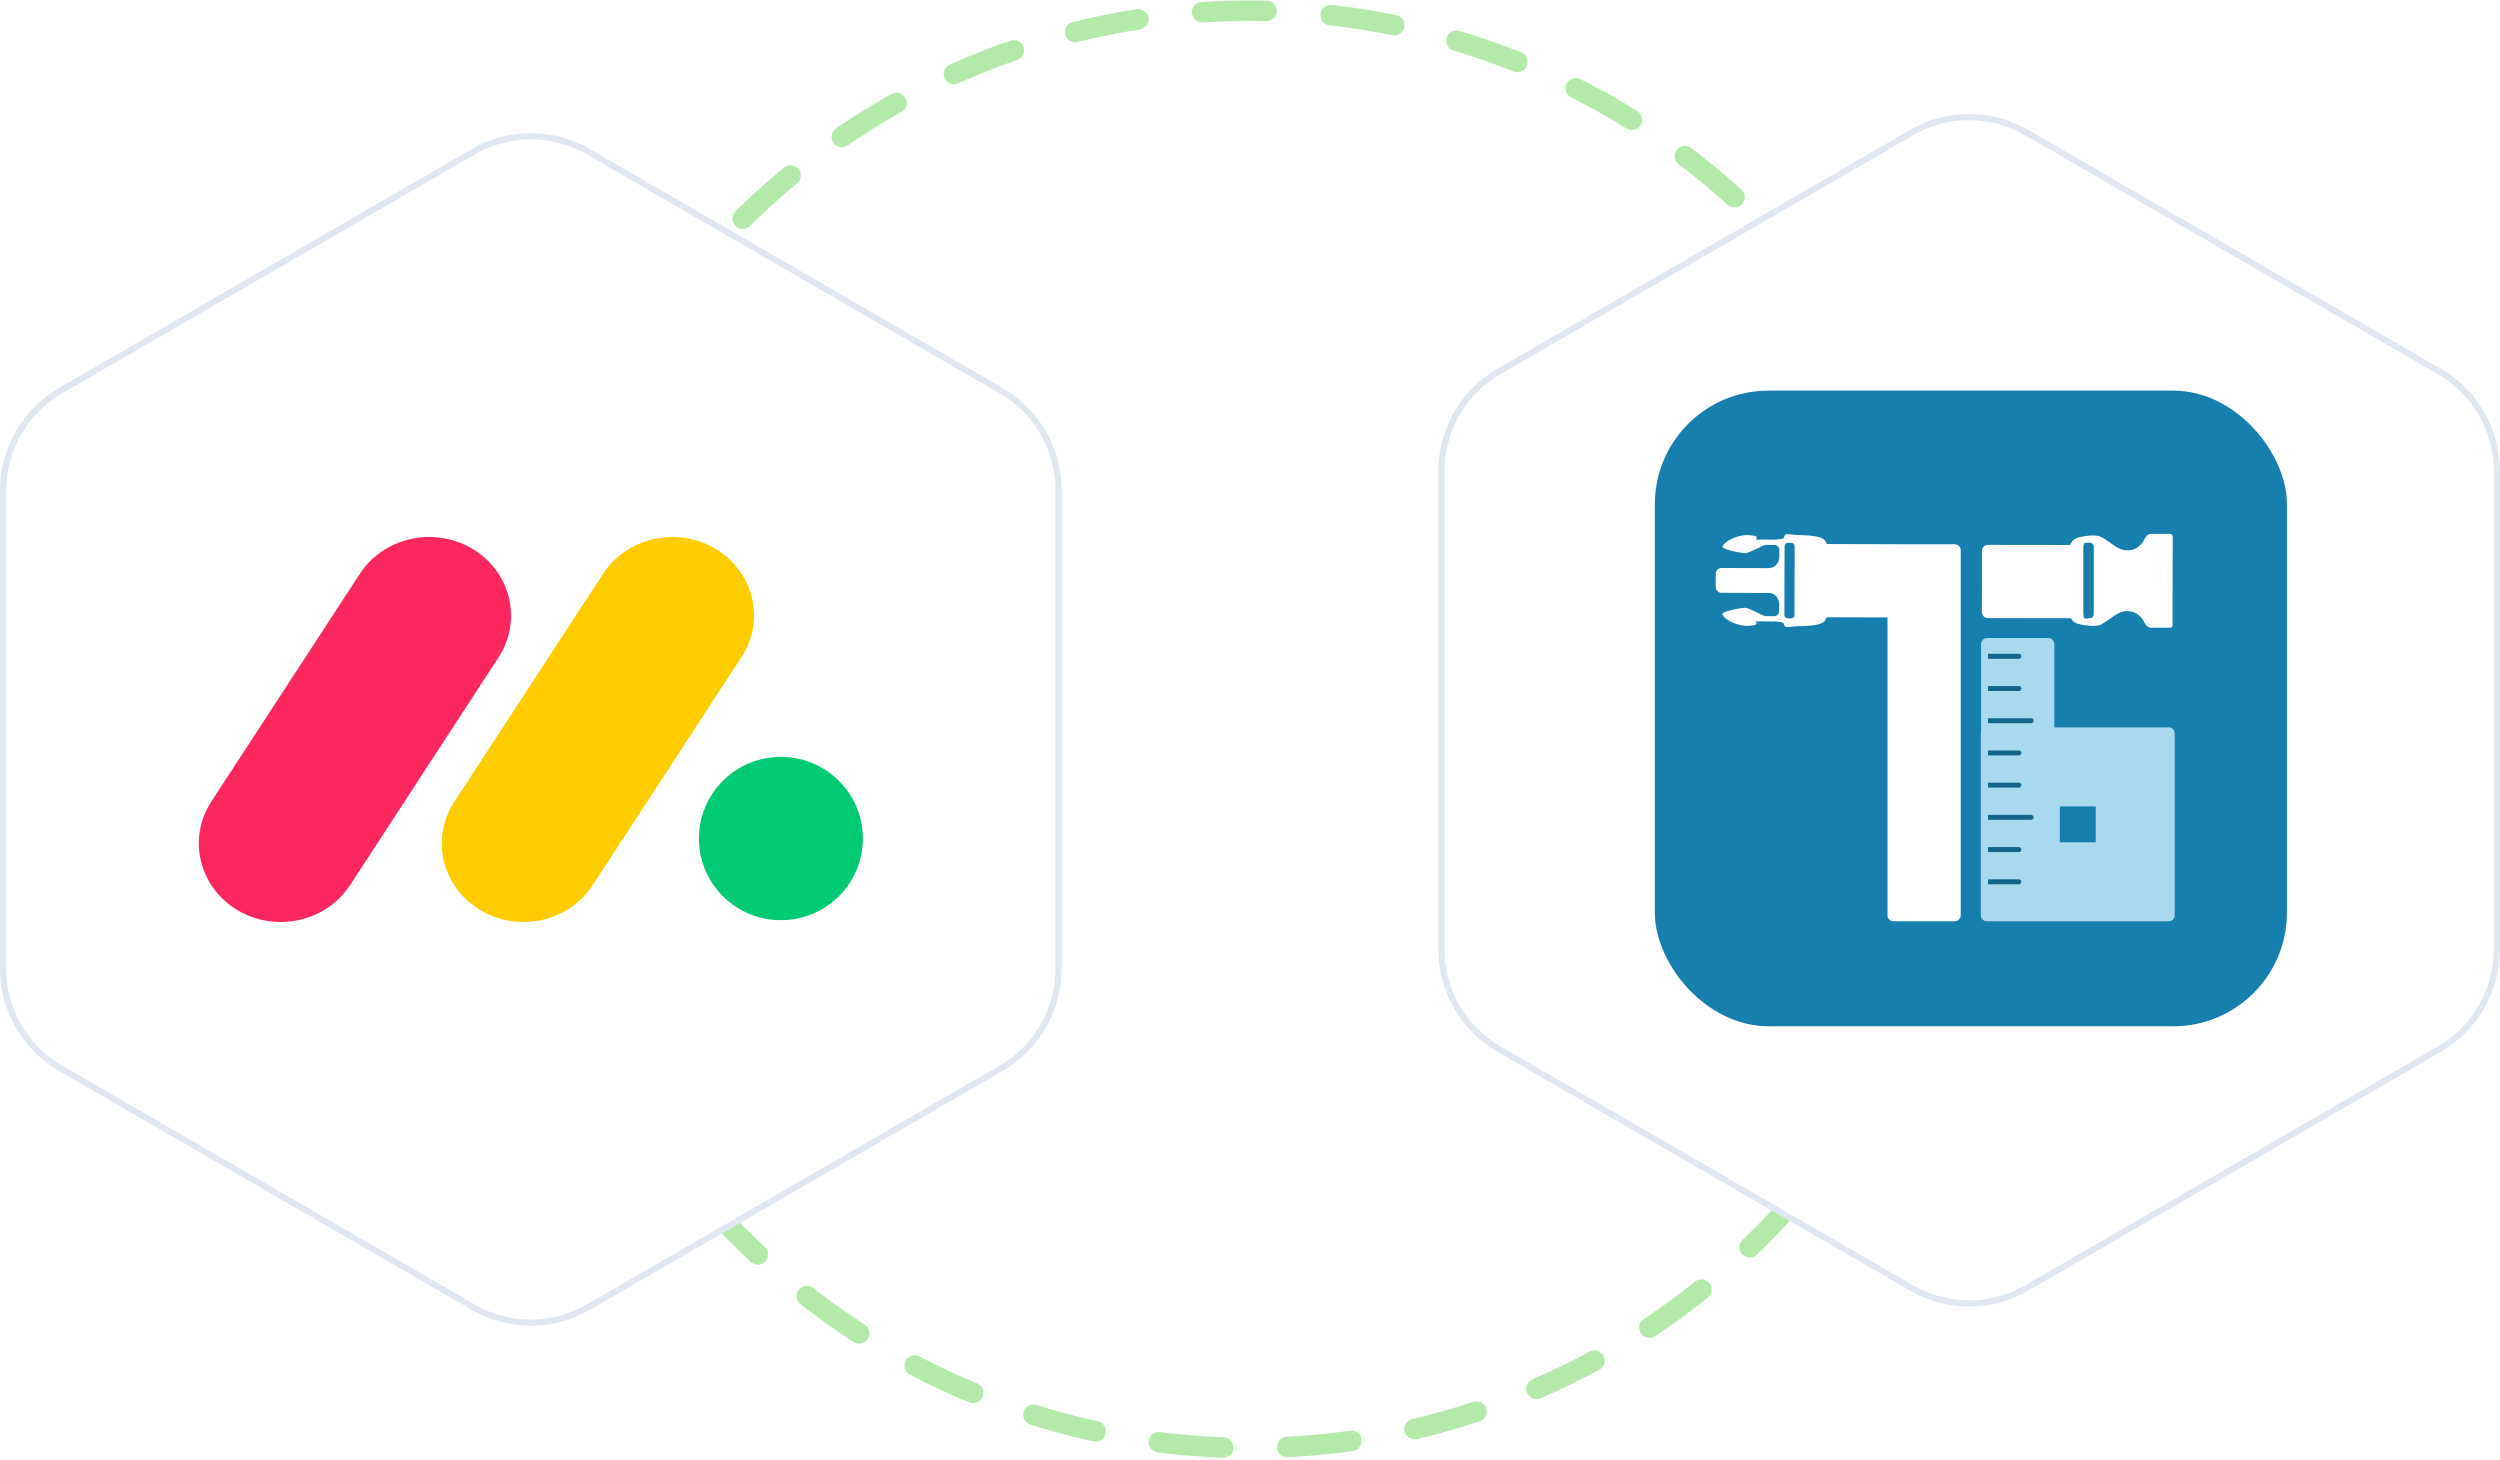 <svg width="704" height="411" viewBox="0 0 704 411" fill="none" xmlns="http://www.w3.org/2000/svg">
<ellipse cx="351.998" cy="205.377" rx="203.016" ry="202.377" stroke="#69D757" stroke-opacity="0.5" stroke-width="5.779" stroke-linecap="round" stroke-dasharray="18.11 18.11"/>
<path d="M133.312 42.716C143.319 36.923 155.647 36.923 165.653 42.716L281.925 110.023C291.931 115.816 298.097 126.521 298.097 138.108V272.723C298.097 284.31 291.931 295.015 281.925 300.808L165.653 368.114C155.647 373.907 143.319 373.907 133.312 368.114L17.041 300.808C7.035 295.015 0.869 284.31 0.869 272.723V138.108C0.869 126.521 7.035 115.816 17.041 110.023L133.312 42.716Z" fill="white" stroke="#E1E7F0" stroke-width="1.738"/>
<path d="M79.021 259.634C70.639 259.626 62.921 255.251 58.865 248.206C54.808 241.161 55.051 232.557 59.5 225.735L101.007 162.091C105.271 155.161 113.114 150.999 121.491 151.219C129.869 151.44 137.463 156.009 141.324 163.153C145.186 170.297 144.708 178.89 140.075 185.598L98.592 249.241C94.373 255.717 86.975 259.645 79.021 259.634Z" fill="#FB275D"/>
<path d="M147.398 259.634C139.03 259.626 131.325 255.261 127.275 248.233C123.225 241.205 123.467 232.622 127.909 225.815L169.336 162.323C173.533 155.292 181.403 151.03 189.844 151.217C198.285 151.404 205.941 156.011 209.795 163.22C213.649 170.43 213.081 179.085 208.315 185.774L166.888 249.266C162.685 255.712 155.321 259.629 147.398 259.634Z" fill="#FFCC00"/>
<path d="M219.902 259.119C232.65 259.119 242.985 248.826 242.985 236.13C242.985 223.433 232.65 213.141 219.902 213.141C207.154 213.141 196.819 223.433 196.819 236.13C196.819 248.826 207.154 259.119 219.902 259.119Z" fill="#00CA72"/>
<path d="M538.346 37.315C548.353 31.522 560.681 31.522 570.687 37.315L686.959 104.622C696.965 110.415 703.131 121.12 703.131 132.707V267.321C703.13 278.908 696.965 289.614 686.959 295.406L570.687 362.713C560.681 368.505 548.353 368.505 538.346 362.713L422.075 295.406C412.069 289.614 405.903 278.908 405.903 267.321V132.707C405.903 121.12 412.069 110.415 422.075 104.622L538.346 37.315Z" fill="white" stroke="#E1E7F0" stroke-width="1.738"/>
<rect x="466" y="110" width="178" height="179" rx="32" fill="#177FAD"/>
<g filter="url(#filter0_d_992_4858)">
<path d="M504.446 148.227C504.477 147.115 505.579 147.368 507.263 147.568C508.947 147.767 514.331 147.45 515.873 149.093C516.101 149.336 516.296 149.705 516.465 150.164L540.894 150.233C540.926 150.234 540.958 150.236 540.99 150.238H552.486C553.412 150.239 554.163 150.99 554.164 151.916V254.721C554.163 255.647 553.412 256.397 552.486 256.397H535.215C534.289 256.397 533.539 255.647 533.539 254.721V170.837L516.42 170.789C516.246 171.262 516.046 171.642 515.811 171.89C514.26 173.523 508.876 173.175 507.193 173.364C505.508 173.553 504.404 173.8 504.378 172.69C504.38 172.232 503.029 171.973 501.348 171.968L496.368 171.954C496.373 171.96 496.652 172.275 496.651 172.635C496.65 172.998 495.073 173.218 493.785 173.215C492.496 173.211 488.326 172.324 487.043 170.011C486.491 169.164 492.372 168.109 493.454 168.112C494.534 168.115 498.616 170.472 499.103 170.475L501.676 170.482C502.244 170.484 503.046 170.016 503.049 168.924L503.055 166.993C503.057 166.202 502.43 163.949 499.973 163.941L486.709 163.904C486.109 163.902 485.158 163.429 485.162 162.034L485.171 158.777C485.175 157.382 486.129 156.914 486.73 156.916L486.728 156.912L499.991 156.95C502.446 156.957 503.088 154.707 503.09 153.916L503.095 151.985C503.098 150.893 502.297 150.421 501.73 150.419L499.158 150.412C498.672 150.411 494.576 152.745 493.496 152.742C492.415 152.739 486.538 151.652 487.095 150.808C488.392 148.502 492.566 147.638 493.855 147.642C495.144 147.645 496.718 147.877 496.717 148.238C496.716 148.599 496.43 148.918 496.43 148.918L501.411 148.932C503.092 148.936 504.445 148.683 504.446 148.227ZM505.492 149.829C504.979 149.828 504.561 150.246 504.559 150.762L504.532 160.451V160.452L504.505 170.152C504.504 170.668 504.919 171.088 505.432 171.09L506.417 171.093C506.929 171.094 507.348 170.676 507.349 170.16L507.403 150.771C507.404 150.254 506.989 149.834 506.476 149.832L505.492 149.829Z" fill="white"/>
</g>
<g filter="url(#filter1_d_992_4858)">
<path d="M607.952 147.301L613.06 147.308C613.953 147.309 613.853 148.213 613.853 148.213L613.818 172.837C613.82 172.857 613.905 173.74 613.022 173.739L607.914 173.731C607.895 173.734 606.693 173.88 606.008 172.47C605.314 171.047 603.942 169.074 601.102 169.069C598.262 169.065 596.796 171.121 593.707 172.812C592.068 173.714 587.881 172.924 586.853 172.512C586.233 172.263 585.656 171.909 585.203 171.062L561.801 171.029C560.874 171.028 560.124 170.276 560.126 169.35L560.15 152.079C560.151 151.153 560.904 150.403 561.83 150.404L584.986 150.438C585.469 149.194 586.148 148.753 586.885 148.459C587.915 148.048 592.106 147.273 593.74 148.179C596.825 149.88 598.286 151.939 601.125 151.943C603.963 151.947 605.343 149.978 606.04 148.558C606.733 147.144 607.94 147.299 607.952 147.301ZM589.858 149.777C589.737 149.777 589.62 149.795 589.51 149.829H589.334C589.045 149.829 588.81 150.065 588.809 150.355L588.808 150.426C588.729 150.584 588.684 150.762 588.684 150.951V169.897C588.684 170.064 588.719 170.222 588.781 170.365V170.621C588.781 170.912 589.015 171.148 589.303 171.148L589.804 171.149C589.904 171.15 589.996 171.12 590.076 171.071H590.453C591.101 171.071 591.628 170.546 591.628 169.897V150.951C591.627 150.303 591.101 149.777 590.453 149.777H589.858Z" fill="white"/>
</g>
<g filter="url(#filter2_d_992_4858)">
<path d="M578.84 176.634C579.766 176.634 580.517 177.384 580.518 178.311V201.803H612.743C613.669 201.803 614.42 202.553 614.42 203.479V254.722C614.42 255.648 613.669 256.398 612.743 256.398H561.501C560.575 256.398 559.824 255.648 559.824 254.722V203.479C559.824 203.315 559.849 203.157 559.893 203.007V178.311C559.893 177.384 560.643 176.634 561.569 176.634H578.84ZM582.067 234.156H592.178V224.046H582.067V234.156Z" fill="#A9D9EF"/>
</g>
<path d="M568.519 185.515C568.904 185.515 569.217 185.203 569.217 184.817C569.217 184.431 568.904 184.119 568.519 184.119V184.817V185.515ZM559.824 184.817V185.515H568.519V184.817V184.119H559.824V184.817Z" fill="#136589"/>
<path d="M568.519 194.585C568.904 194.585 569.217 194.273 569.217 193.887C569.217 193.502 568.904 193.189 568.519 193.189V193.887V194.585ZM559.824 193.887V194.585H568.519V193.887V193.189H559.824V193.887Z" fill="#136589"/>
<path d="M571.956 203.656C572.342 203.656 572.654 203.343 572.654 202.958C572.654 202.572 572.342 202.259 571.956 202.259V202.958V203.656ZM559.824 202.958V203.656H571.956V202.958V202.259H559.824V202.958Z" fill="#136589"/>
<path d="M568.519 212.727C568.904 212.727 569.217 212.414 569.217 212.028C569.217 211.643 568.904 211.33 568.519 211.33V212.028V212.727ZM559.824 212.028V212.727H568.519V212.028V211.33H559.824V212.028Z" fill="#136589"/>
<path d="M568.519 221.797C568.904 221.797 569.217 221.484 569.217 221.099C569.217 220.713 568.904 220.4 568.519 220.4V221.099V221.797ZM559.824 221.099V221.797H568.519V221.099V220.4H559.824V221.099Z" fill="#136589"/>
<path d="M571.956 230.867C572.342 230.867 572.654 230.555 572.654 230.169C572.654 229.783 572.342 229.471 571.956 229.471V230.169V230.867ZM559.824 230.169V230.867H571.956V230.169V229.471H559.824V230.169Z" fill="#136589"/>
<path d="M568.519 239.938C568.904 239.938 569.217 239.625 569.217 239.24C569.217 238.854 568.904 238.542 568.519 238.542V239.24V239.938ZM559.824 239.24V239.938H568.519V239.24V238.542H559.824V239.24Z" fill="#136589"/>
<path d="M568.519 249.008C568.904 249.008 569.217 248.696 569.217 248.31C569.217 247.924 568.904 247.612 568.519 247.612V248.31V249.008ZM559.824 248.31V249.008H568.519V248.31V247.612H559.824V248.31Z" fill="#136589"/>
<defs>
<filter id="filter0_d_992_4858" x="479.095" y="146.382" width="77.09" height="117.093" filterUnits="userSpaceOnUse" color-interpolation-filters="sRGB">
<feFlood flood-opacity="0" result="BackgroundImageFix"/>
<feColorMatrix in="SourceAlpha" type="matrix" values="0 0 0 0 0 0 0 0 0 0 0 0 0 0 0 0 0 0 127 0" result="hardAlpha"/>
<feOffset dx="-2.022" dy="3.033"/>
<feGaussianBlur stdDeviation="2.022"/>
<feComposite in2="hardAlpha" operator="out"/>
<feColorMatrix type="matrix" values="0 0 0 0 0 0 0 0 0 0 0 0 0 0 0 0 0 0 0.25 0"/>
<feBlend mode="normal" in2="BackgroundImageFix" result="effect1_dropShadow_992_4858"/>
<feBlend mode="normal" in="SourceGraphic" in2="effect1_dropShadow_992_4858" result="shape"/>
</filter>
<filter id="filter1_d_992_4858" x="554.059" y="146.284" width="61.819" height="34.533" filterUnits="userSpaceOnUse" color-interpolation-filters="sRGB">
<feFlood flood-opacity="0" result="BackgroundImageFix"/>
<feColorMatrix in="SourceAlpha" type="matrix" values="0 0 0 0 0 0 0 0 0 0 0 0 0 0 0 0 0 0 127 0" result="hardAlpha"/>
<feOffset dx="-2.022" dy="3.033"/>
<feGaussianBlur stdDeviation="2.022"/>
<feComposite in2="hardAlpha" operator="out"/>
<feColorMatrix type="matrix" values="0 0 0 0 0 0 0 0 0 0 0 0 0 0 0 0 0 0 0.25 0"/>
<feBlend mode="normal" in2="BackgroundImageFix" result="effect1_dropShadow_992_4858"/>
<feBlend mode="normal" in="SourceGraphic" in2="effect1_dropShadow_992_4858" result="shape"/>
</filter>
<filter id="filter2_d_992_4858" x="553.758" y="175.623" width="62.684" height="87.853" filterUnits="userSpaceOnUse" color-interpolation-filters="sRGB">
<feFlood flood-opacity="0" result="BackgroundImageFix"/>
<feColorMatrix in="SourceAlpha" type="matrix" values="0 0 0 0 0 0 0 0 0 0 0 0 0 0 0 0 0 0 127 0" result="hardAlpha"/>
<feOffset dx="-2.022" dy="3.033"/>
<feGaussianBlur stdDeviation="2.022"/>
<feComposite in2="hardAlpha" operator="out"/>
<feColorMatrix type="matrix" values="0 0 0 0 0 0 0 0 0 0 0 0 0 0 0 0 0 0 0.25 0"/>
<feBlend mode="normal" in2="BackgroundImageFix" result="effect1_dropShadow_992_4858"/>
<feBlend mode="normal" in="SourceGraphic" in2="effect1_dropShadow_992_4858" result="shape"/>
</filter>
</defs>
</svg>
